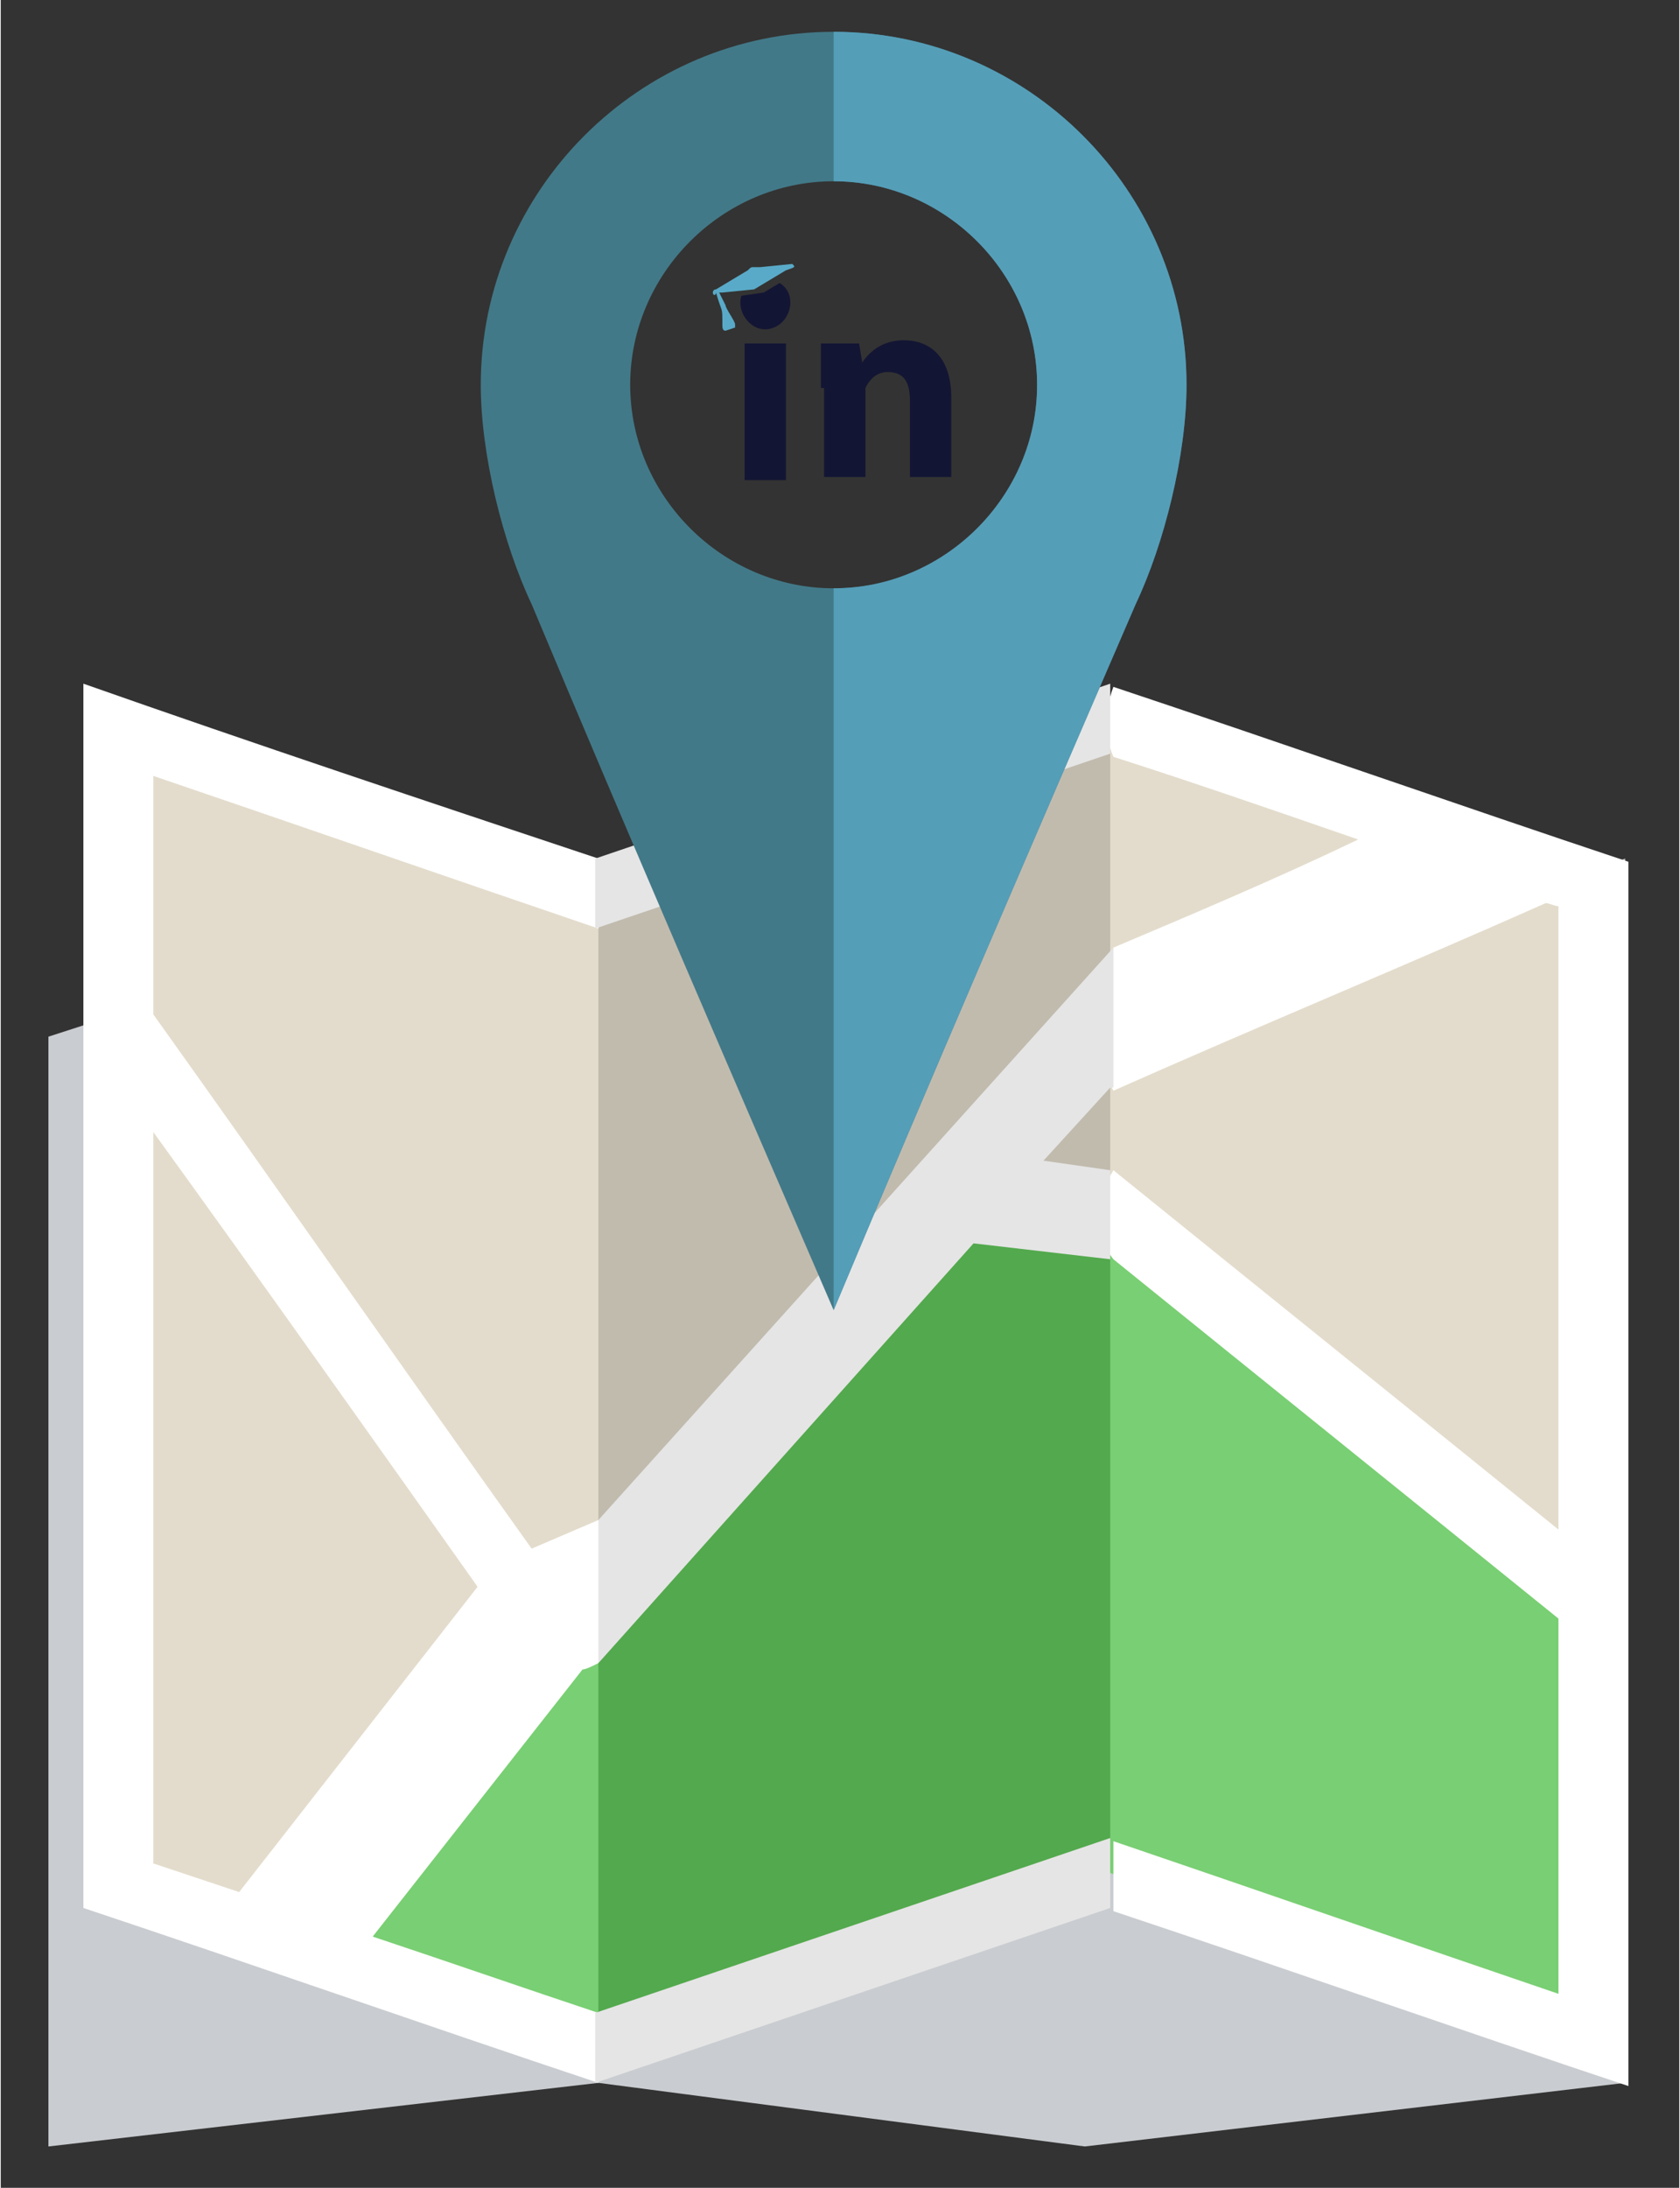 <svg xmlns="http://www.w3.org/2000/svg" width="53" height="69" viewBox="0 0 52.8 68.8" style="enable-background:new 0 0 52.8 68.8;version:1"><rect x="0" y="0" width="52.8" height="68.8" fill="#333333" stroke="none"/><style>.a{clip-rule:evenodd;fill-rule:evenodd;fill:#E3DCCC;}.b{clip-rule:evenodd;fill-rule:evenodd;fill:#79CF73;}.c{fill:#FFF;}.d{fill:#131534;}</style><polygon points="18.8 65.5 1.5 67.5 1.5 32.6 18.8 27 34.1 32.6 51.1 27 51.1 65.5 34.1 67.5 18.8 65.5 " style="clip-rule:evenodd;fill-rule:evenodd;fill:#C9CCD0"/><path d="M50 27.7C45 26 40 24.3 34.9 22.6c-1.3 12.2-1.6 24.3 0 36.3 5 1.7 10.1 3.4 15.1 5.2C50 52 50 39.9 50 27.7L50 27.7z" class="a"/><path d="M18.8 28.1c-5-1.7-10.1-3.4-15.1-5.2 0 12.1 0 24.2 0 36.3 5 1.7 10.1 3.4 15.1 5.2C20.7 52.3 20.7 40.2 18.8 28.1L18.8 28.1z" class="a"/><polygon points="34.9 22.6 18.8 28.1 18.8 64.4 34.9 58.9 34.9 22.6 " style="clip-rule:evenodd;fill-rule:evenodd;fill:#C1BBAE"/><path d="M34.9 38.2c5 4.1 10.1 8.1 15.1 12.2 0 4.6 0 9.1 0 13.7 -5-1.7-10.1-3.4-15.1-5.2C33.7 52 33.6 45.1 34.9 38.2L34.9 38.2z" class="b"/><path d="M8.9 61.1c2.7-3.4 5.3-6.8 8-10.2 0.6-0.3 1.3-0.5 1.9-0.8 1.8 4.7 1.5 9.6 0 14.4C15.5 63.3 12.2 62.2 8.9 61.1L8.9 61.1z" class="b"/><polygon points="18.8 50 29.9 37.6 34.9 38.2 34.9 58.9 18.8 64.4 18.8 50 " style="clip-rule:evenodd;fill-rule:evenodd;fill:#53A94D"/><path d="M49 28.5c-0.1 0-0.3-0.1-0.4-0.1 -4.5 2-9.1 3.9-13.6 5.9 -0.7-1.3-0.6-2.8 0-4.5 2.6-1.1 5.2-2.2 7.7-3.4 -2.6-0.9-5.2-1.8-7.7-2.6 -0.3-0.7-0.3-1.4 0-2.2 5.4 1.8 10.8 3.7 16.2 5.5 0 12.8 0 25.7 0 38.5 -5.4-1.8-10.8-3.7-16.2-5.5 0-0.7 0-1.4 0-2.2 4.7 1.6 9.3 3.2 14 4.8 0-3.9 0-7.8 0-11.8 -4.7-3.8-9.3-7.5-14-11.3 -0.7-0.9-0.6-1.8 0-2.8 4.7 3.8 9.3 7.5 14 11.3C49 41.6 49 35 49 28.5L49 28.5z" class="c"/><path d="M18.8 27c0 0.7 0 1.4 0 2.2 -4.7-1.6-9.3-3.2-14-4.8 0 2.5 0 5 0 7.5 4 5.6 7.9 11.2 11.9 16.8 0.7-0.3 1.4-0.6 2.1-0.9 0.6 1.1 0.5 2.7 0 4.5 -0.2 0.1-0.4 0.2-0.5 0.2 -2.2 2.8-4.4 5.6-6.6 8.4 2.4 0.8 4.7 1.6 7.1 2.4 0 0.7 0 1.4 0 2.2C13.4 63.7 8 61.8 2.6 60c0-12.8 0-25.7 0-38.5C8 23.4 13.4 25.2 18.8 27L18.8 27zM4.8 35.6c0 7.7 0 15.3 0 23 0.9 0.3 1.8 0.6 2.7 0.9 2.5-3.2 5-6.4 7.5-9.6C11.6 45.1 8.2 40.3 4.8 35.6L4.8 35.6z" class="c"/><path d="M34.9 34.2l-2.1 2.3 2.1 0.3v2.8l-4.3-0.5L18.8 52.3v-4.5l16.2-18V34.2L34.9 34.2zM34.9 21.5v2.2l-16.2 5.5V27L34.9 21.5 34.9 21.5zM34.9 57.8V60l-16.2 5.5v-2.2L34.9 57.8 34.9 57.8z" fill="#E5E5E5"/><path d="M15.1 12.1C15.1 6 20.1 1 26.2 1c6.1 0 11.1 5 11.1 11.1 0 2.2-0.7 5-1.6 6.9 -3.2 7.4-6.4 14.8-9.5 22.2 -3.2-7.4-6.4-14.8-9.5-22.2C15.8 17.1 15.1 14.3 15.1 12.1L15.1 12.1zM26.2 18.5c-3.5 0-6.4-2.9-6.4-6.4 0-3.5 2.9-6.4 6.4-6.4 3.5 0 6.4 2.9 6.4 6.4C32.6 15.7 29.8 18.5 26.2 18.5L26.2 18.5z" style="clip-rule:evenodd;fill-rule:evenodd;fill:#427988"/><path d="M26.2 1c6.1 0 11.1 5 11.1 11.1 0 2.2-0.7 5-1.6 6.9 -3.2 7.4-6.4 14.8-9.5 22.2V18.5c3.5 0 6.4-2.9 6.4-6.4 0-3.5-2.9-6.4-6.4-6.4V1L26.2 1z" style="clip-rule:evenodd;fill-rule:evenodd;fill:#559EB8"/><path d="M23.3 9.3L24 9.2l0.5-0.3c0.5 0.3 0.4 1 0 1.3C23.8 10.7 23.1 9.9 23.3 9.3L23.3 9.3z" style="clip-rule:evenodd;fill-rule:evenodd;fill:#131534"/><path d="M24.9 8.3l-1 0.1c-0.1 0-0.1 0-0.2 0 -0.1 0-0.1 0-0.2 0.1l-1 0.6c-0.1 0-0.1 0.1-0.1 0.1 0 0.1 0.1 0.1 0.1 0 0.2 0.7 0.2 0.4 0.2 1 0 0.1 0 0.2 0.1 0.2l0.3-0.1c0 0 0-0.1 0-0.1 0-0.1-0.3-0.5-0.3-0.6l-0.2-0.4c0 0 0.1 0 0.1 0l1-0.1 1-0.6C25 8.4 25 8.4 24.9 8.3 25 8.3 25 8.3 24.9 8.3z" style="clip-rule:evenodd;fill-rule:evenodd;fill:#59AAC8"/><path d="M23.4 15.1v-4.3h1.3v4.3H23.4z" class="d"/><path d="M25.8 12.2c0-0.5 0-1 0-1.4H27l0.1 0.6h0c0.2-0.3 0.6-0.7 1.3-0.7 0.9 0 1.5 0.6 1.5 1.8v2.5h-1.3v-2.4c0-0.6-0.2-0.9-0.7-0.9 -0.4 0-0.6 0.3-0.7 0.5 0 0.1 0 0.2 0 0.3v2.5h-1.3V12.2z" class="d"/></svg>